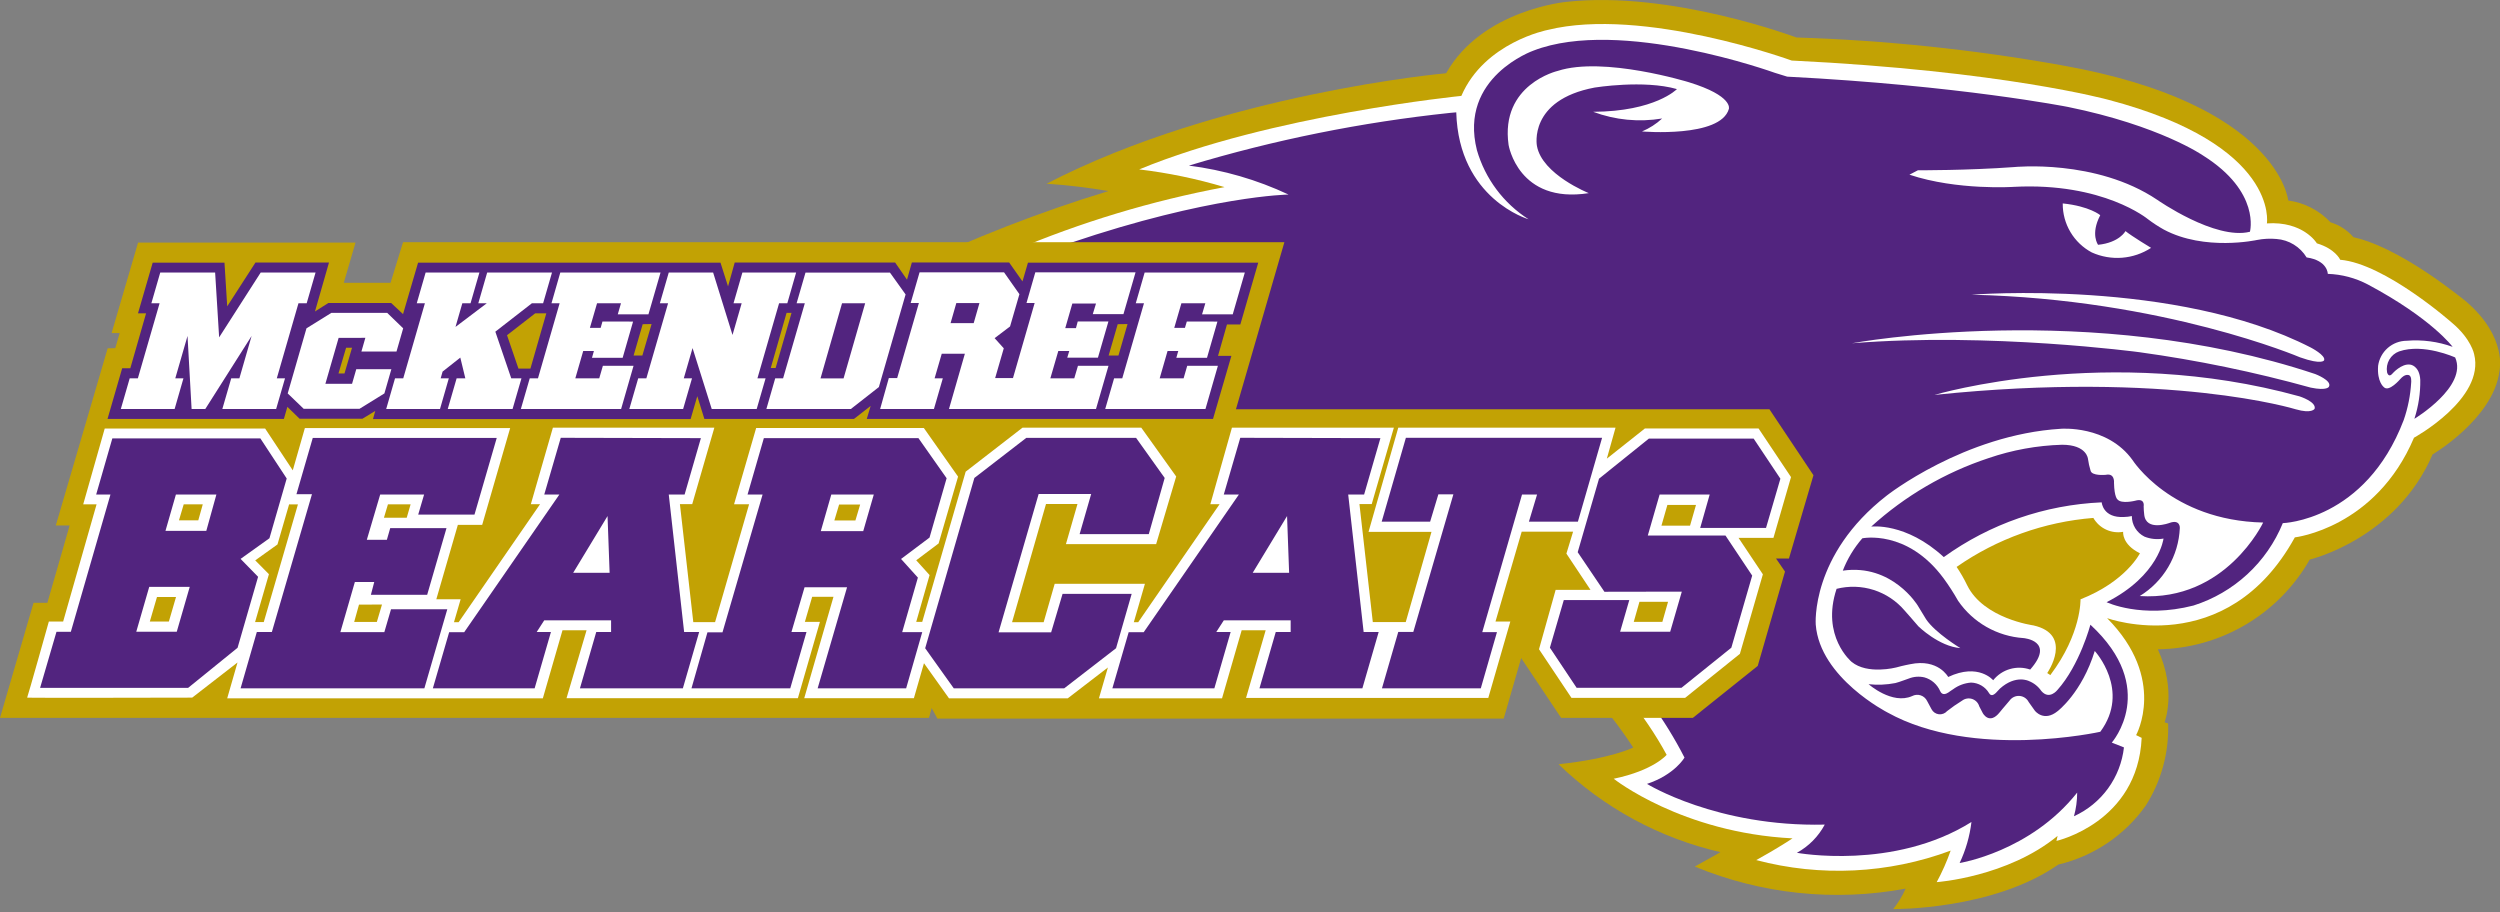 <svg width="200" height="73" viewBox="0 0 200 73" fill="none" xmlns="http://www.w3.org/2000/svg">
<rect x="0" y="0" width="200" height="73" fill="#808080" stroke="none"/>
<g clip-path="url(#clip0)">
<path d="M183.058 16.039C183.058 16.039 182.309 8.281 164.848 5.207C157.864 3.96 150.799 3.222 143.709 2.999C143.709 2.999 133.658 -0.786 125.312 0.15C125.312 0.15 118.565 0.765 115.689 5.86C115.689 5.86 97.698 7.463 83.728 14.697C85.386 14.808 87.037 15.004 88.674 15.285C83.178 16.961 77.816 19.05 72.635 21.535C75.06 21.542 77.484 21.675 79.895 21.936C74.827 23.673 69.851 25.667 64.984 27.908C64.984 27.908 114.438 34.944 130.658 59.804C130.658 59.804 128.873 60.697 124.687 61.14C128.283 64.618 132.76 67.048 137.635 68.171C137.635 68.171 136.865 68.62 135.582 69.326C140.916 71.532 146.775 72.145 152.45 71.09C152.192 71.677 151.858 72.227 151.456 72.726C151.456 72.726 159.438 72.822 164.666 69.165C167.493 68.495 169.979 66.819 171.659 64.45C172.903 62.489 173.527 60.2 173.45 57.879L173.162 57.783C173.162 57.783 174.156 55.281 172.627 51.945C175.102 51.91 177.526 51.229 179.657 49.969C181.788 48.71 183.554 46.916 184.779 44.765C184.779 44.765 191.697 43.129 194.606 36.355C194.606 36.355 199.449 33.505 199.952 29.72C199.952 29.72 200.652 27.009 197.279 24.112C196.963 23.845 195.723 22.904 194.926 22.342C193.36 21.241 190.649 19.509 188.27 18.974C187.787 18.411 187.153 17.999 186.442 17.787C185.547 16.834 184.353 16.217 183.058 16.039Z" fill="#C2A204"/>
<path d="M171.194 44.262C171.194 44.262 170.087 46.513 166.441 47.946C166.441 47.946 166.527 50.688 164.025 54.008L163.779 53.843C163.779 53.843 165.917 50.763 162.667 50.031C162.667 50.031 158.689 49.496 157.374 46.823C157.129 46.313 156.847 45.821 156.529 45.353C159.763 43.1 163.539 41.747 167.468 41.434C167.702 41.842 168.057 42.168 168.484 42.367C168.911 42.566 169.389 42.628 169.852 42.546C169.852 42.546 169.729 43.54 171.194 44.262ZM181.352 17.873C181.352 17.873 182.384 11.596 168.665 7.982C168.665 7.982 160.234 5.662 143.334 4.844C143.334 4.844 131.444 0.513 123.815 2.395C123.815 2.395 118.758 3.374 116.908 7.672C116.908 7.672 101.713 9.19 91.133 13.553C93.445 13.827 95.73 14.301 97.96 14.97C92.146 16.062 86.465 17.777 81.018 20.086C83.746 20.241 86.453 20.658 89.102 21.332C89.102 21.332 82.221 22.604 71.641 27.122C71.641 27.122 90.914 30.715 107.268 38.734C107.268 38.734 126.29 47.374 133.332 60.387C133.332 60.387 132.305 61.632 129.097 62.3C129.097 62.3 134.534 66.62 143.399 67.069C143.399 67.069 142.287 67.823 140.501 68.807C145.639 70.166 151.072 69.901 156.053 68.048C155.749 68.917 155.375 69.761 154.936 70.571C154.936 70.571 160.598 70.17 164.607 66.872L164.517 67.273C164.517 67.273 171.023 65.802 171.333 59.029L170.889 58.809C170.889 58.809 173.381 54.308 168.569 49.453C168.569 49.453 178.107 52.923 183.587 42.99C183.587 42.99 190.05 42.257 193.119 35.018C193.119 35.018 198.824 31.896 197.931 28.335C197.931 28.335 197.701 27.111 196.151 25.817C196.151 25.817 190.804 21.091 187.217 20.781C187.217 20.781 186.837 19.91 185.346 19.466C185.346 19.439 184.239 17.67 181.341 17.873H181.352Z" fill="white"/>
<path d="M196.413 28.597C196.413 28.597 193.889 27.443 191.932 28.111C191.6 28.231 191.321 28.465 191.144 28.771C190.967 29.077 190.903 29.436 190.965 29.784C190.965 29.784 191.082 30.265 191.392 29.891C191.392 29.891 192.109 29.062 192.82 29.169C192.82 29.169 193.552 29.239 193.622 30.383C193.638 31.443 193.479 32.498 193.151 33.505C193.151 33.505 197.444 30.918 196.413 28.597Z" fill="#52247F"/>
<path d="M148.986 43.065C148.986 43.065 152.573 42.316 155.492 46.272C155.912 46.846 156.297 47.444 156.647 48.063C157.237 48.924 158.015 49.639 158.921 50.156C159.828 50.672 160.84 50.977 161.881 51.047C161.881 51.047 164.452 51.255 162.415 53.565C161.894 53.384 161.329 53.369 160.799 53.522C160.268 53.675 159.799 53.989 159.454 54.42C159.454 54.42 158.288 53.009 155.856 54.158C155.856 54.158 155.059 52.666 152.813 53.137C152.813 53.137 152.279 53.233 151.685 53.399C151.685 53.399 149.397 53.992 148.13 52.95C148.13 52.95 145.66 50.908 146.927 47.106C147.906 46.859 148.935 46.89 149.897 47.197C150.859 47.504 151.715 48.075 152.37 48.844C152.37 48.844 153.129 49.699 153.476 50.111C153.476 50.111 155.112 51.715 156.829 51.849C156.829 51.849 154.824 50.64 154.086 49.539L153.412 48.432C153.412 48.432 151.37 45.08 147.424 45.652C147.791 44.706 148.32 43.831 148.986 43.065Z" fill="#52247F"/>
<path d="M142.976 6.132C156.759 6.838 165.431 8.554 165.431 8.554C172.814 10.056 176.252 12.446 176.252 12.446C180.876 15.355 179.994 18.541 179.994 18.541C177.219 19.236 172.579 15.985 172.579 15.985C167.682 12.692 161.122 13.366 161.122 13.366C157.422 13.638 153.434 13.622 153.434 13.622L152.755 13.975C156.583 15.253 161.106 14.948 161.106 14.948C168.28 14.574 171.836 17.536 171.836 17.536C172.238 17.841 172.662 18.118 173.103 18.364C176.38 20.118 180.555 19.199 180.555 19.199C181.069 19.098 181.595 19.071 182.117 19.118C182.607 19.154 183.082 19.306 183.501 19.563C183.921 19.82 184.273 20.173 184.528 20.594C186.228 20.84 186.223 21.909 186.223 21.909C187.342 21.946 188.439 22.237 189.43 22.759C194.557 25.491 196.209 27.747 196.209 27.747C195.034 27.324 193.782 27.158 192.536 27.261C191.978 27.264 191.439 27.469 191.019 27.837C190.599 28.205 190.325 28.712 190.248 29.266C190.152 30.565 190.708 30.971 190.708 30.971C191.109 31.399 192.018 30.33 192.018 30.33C192.376 29.918 192.638 29.998 192.638 29.998C192.964 29.998 192.895 30.602 192.895 30.602C192.834 31.627 192.633 32.638 192.296 33.607C189.222 41.669 182.624 41.851 182.624 41.851C181.989 43.406 181.019 44.803 179.784 45.942C178.548 47.081 177.078 47.935 175.476 48.443C171.312 49.512 168.526 48.175 168.526 48.175C172.734 46.037 173.081 43.086 173.081 43.086C172.569 43.177 172.041 43.123 171.558 42.931C171.252 42.778 170.996 42.543 170.817 42.252C170.639 41.961 170.545 41.626 170.547 41.284C170.342 41.33 170.132 41.355 169.922 41.359C168.221 41.45 168.136 40.188 168.136 40.188C163.588 40.385 159.197 41.907 155.503 44.567C152.455 41.76 149.697 42.129 149.697 42.129C152.408 39.666 155.607 37.799 159.085 36.649C160.98 35.999 162.963 35.639 164.966 35.58C166.97 35.58 167.04 36.724 167.04 36.724C167.083 37.035 167.15 37.343 167.243 37.643C167.329 38.098 168.462 37.986 168.462 37.986C169.205 37.825 169.12 38.627 169.12 38.627C169.146 39.803 169.403 39.958 169.403 39.958C169.718 40.333 170.809 40.06 170.809 40.06C171.627 39.819 171.493 40.504 171.493 40.504C171.495 40.72 171.509 40.936 171.536 41.151C171.665 42.551 173.557 41.835 173.557 41.835C174.434 41.519 174.386 42.241 174.386 42.241C174.338 43.342 174.02 44.413 173.461 45.362C172.901 46.312 172.118 47.109 171.178 47.684C178.069 48.122 181.053 41.803 181.053 41.803C173.664 41.637 170.606 36.809 170.606 36.809C168.585 33.997 164.875 34.302 164.875 34.302C157.123 34.772 150.937 39.648 150.937 39.648C144.826 44.396 145.259 49.967 145.259 49.967C145.591 54.244 151.006 57.002 151.006 57.002C157.866 60.814 168.024 58.542 168.024 58.542C170.478 55.222 167.58 52.078 167.58 52.078C166.553 55.42 164.613 56.89 164.613 56.89C163.501 57.794 162.79 56.858 162.79 56.858L162.292 56.158C162.221 56.02 162.116 55.904 161.987 55.819C161.857 55.734 161.708 55.684 161.554 55.674C161.4 55.664 161.245 55.693 161.106 55.76C160.966 55.827 160.847 55.929 160.758 56.056C160.352 56.521 159.988 56.97 159.988 56.97C159.143 58.039 158.62 57.045 158.62 57.045L158.342 56.51C158.302 56.373 158.23 56.246 158.131 56.143C158.032 56.04 157.909 55.962 157.772 55.917C157.636 55.872 157.491 55.862 157.35 55.886C157.209 55.91 157.076 55.968 156.962 56.056C156.547 56.31 156.147 56.588 155.765 56.89C155.683 56.982 155.581 57.053 155.466 57.096C155.351 57.14 155.227 57.155 155.105 57.141C154.983 57.126 154.867 57.082 154.765 57.012C154.664 56.942 154.581 56.849 154.524 56.74L154.171 56.083C154.12 55.976 154.048 55.881 153.959 55.803C153.87 55.724 153.767 55.665 153.654 55.628C153.542 55.591 153.423 55.577 153.305 55.587C153.188 55.598 153.073 55.632 152.968 55.687C151.365 56.398 149.488 54.736 149.488 54.736C150.201 54.813 150.922 54.782 151.627 54.645C151.979 54.559 152.53 54.334 152.696 54.286C153.095 54.126 153.534 54.092 153.952 54.19C154.231 54.268 154.49 54.407 154.708 54.598C154.926 54.788 155.099 55.025 155.214 55.291C155.38 55.66 155.7 55.511 155.872 55.398C155.941 55.35 156.16 55.19 156.246 55.142C156.665 54.832 157.164 54.646 157.684 54.607C157.975 54.614 158.26 54.695 158.511 54.841C158.763 54.988 158.973 55.196 159.122 55.447C159.288 55.735 159.512 55.575 159.657 55.447L159.994 55.088C161.271 53.944 162.314 54.484 162.314 54.484C162.718 54.644 163.064 54.922 163.308 55.281C163.95 56.024 164.591 55.201 164.591 55.201C166.382 53.201 167.232 49.977 167.232 49.977C172.75 55.067 168.943 59.408 168.943 59.408L169.916 59.793C169.782 60.978 169.344 62.108 168.643 63.074C167.942 64.039 167.003 64.806 165.917 65.3C166.087 64.683 166.173 64.047 166.174 63.407C162.431 68.144 156.77 69.042 156.77 69.042C157.261 68.006 157.58 66.898 157.716 65.76C151.488 69.657 143.751 68.224 143.751 68.224C144.698 67.704 145.472 66.92 145.981 65.968C137.347 66.171 131.76 62.712 131.76 62.712C133.989 61.969 134.759 60.606 134.759 60.606C122.195 36.013 75.816 26.79 75.816 26.79C86.156 22.914 93.24 21.626 93.24 21.626C90.823 20.522 88.255 19.785 85.621 19.439C96.8 15.654 103.082 15.563 103.082 15.563C100.562 14.38 97.873 13.598 95.111 13.248C101.931 11.189 108.93 9.777 116.015 9.03L116.501 8.987C116.699 15.937 122.286 17.541 122.286 17.541C120.282 16.262 118.813 14.297 118.153 12.013C116.678 6.164 122.671 4.052 122.671 4.052C129.621 1.353 141.976 5.822 141.976 5.822L142.976 6.132ZM165.019 16.29C165.013 17.09 165.226 17.877 165.635 18.565C166.044 19.253 166.633 19.816 167.339 20.193C168.098 20.536 168.93 20.682 169.76 20.619C170.589 20.555 171.39 20.284 172.087 19.829C172.087 19.829 170.552 18.904 170.039 18.488C170.039 18.488 169.553 19.412 167.847 19.584C167.847 19.584 167.216 18.755 168.018 17.22C168.04 17.22 167.163 16.493 165.019 16.274V16.29ZM184.004 28.587C185.789 29.218 185.928 28.822 185.928 28.822C186.083 28.432 184.859 27.801 184.859 27.801C174.07 22.267 157.716 23.577 157.716 23.577C173.087 23.925 184.004 28.587 184.004 28.587ZM148.184 27.459C159.186 26.571 171.146 28.175 171.146 28.175C175.775 28.813 180.356 29.759 184.859 31.009C186.201 31.287 186.319 30.928 186.319 30.928C186.575 30.436 185.217 29.923 185.217 29.923C167.243 23.925 148.168 27.459 148.168 27.459H148.184ZM154.781 31.591C173.627 29.634 183.651 32.741 183.651 32.741C184.95 33.12 185.169 32.703 185.169 32.703C185.33 32.142 183.961 31.709 183.961 31.709C168.644 27.464 154.765 31.591 154.765 31.591H154.781ZM131.359 10.516C131.359 10.516 137.646 11.051 138.309 8.714C138.309 8.714 138.688 7.677 135.101 6.576C135.101 6.576 128.295 4.48 124.622 5.672C124.622 5.672 119.998 6.742 120.687 11.596C120.687 11.596 121.457 16.338 127.103 15.451C127.103 15.451 123.361 13.959 122.954 11.671C122.954 11.671 122.243 8.009 127.574 7.004C127.574 7.004 131.503 6.367 134.155 7.127C134.155 7.127 132.433 8.918 127.451 8.944C129.212 9.605 131.117 9.79 132.973 9.479C132.5 9.916 131.953 10.267 131.359 10.516Z" fill="#52247F"/>
<path d="M144.259 37.852L142.121 34.644L141.875 34.27H132.786L132.572 34.441L129.707 36.74L130.134 35.264L130.434 34.195H113.037L112.877 34.73L110.936 41.487L110.637 42.557H115.71L113.63 49.721H112.428V49.753H110.989L109.92 40.316H110.904L111.064 39.782L112.379 35.286L112.684 34.216H99.767L99.607 34.751L98.308 39.263L98.003 40.333H98.741L92.234 49.774H91.882L92.47 47.753L92.769 46.684H85.541L85.381 47.219L84.659 49.731H82.13L84.867 40.274H87.385L86.765 42.412L86.46 43.481H93.678L93.838 42.947L95.164 38.493L95.277 38.124L95.047 37.798L92.758 34.591L92.491 34.216H82.98L82.772 34.382L78.623 37.59L78.425 37.739L78.356 37.98L74.95 49.742H74.463L75.42 46.427L75.543 46L75.233 45.657L74.479 44.818L76.083 43.626L76.287 43.471L76.356 43.225L77.714 38.493L77.826 38.124L77.596 37.798L75.34 34.591L75.089 34.238H61.675L61.515 34.772L60.21 39.274L59.905 40.343H61.108L58.387 49.763H56.617L55.548 40.327H56.532L56.692 39.792L58.018 35.286L58.323 34.216H45.406L45.246 34.751L43.947 39.29L43.642 40.359H44.374L37.873 49.774H37.499L37.729 48.988L38.028 47.919H36.082L36.125 47.785L37.659 42.439L37.804 41.942H39.75L39.91 41.407L41.701 35.286L42.006 34.216H25.587L25.427 34.751L24.62 37.579L22.652 34.612L22.406 34.232H9.575L9.415 34.767L8.116 39.253L7.816 40.322H8.886L6.228 49.721H5.084L4.924 50.255L3.625 54.736L3.325 55.805H16.531L16.739 55.628L20.091 53.222L19.637 54.826L19.332 55.896H44.578L44.738 55.361L46.042 50.854L46.149 50.474H48.074L46.802 54.869L46.497 55.938H65.006L65.166 55.404L66.465 50.897L66.77 49.828H65.567L66.15 47.828H67.855L65.818 54.891L65.514 55.96H74.276L74.437 55.425L75.084 53.18L76.832 55.634L77.083 55.986H86.61L86.819 55.826L89.818 53.383L89.396 54.837L89.091 55.906H98.939L99.099 55.372L100.404 50.865L100.511 50.485H102.43L101.163 54.88L100.858 55.949H110.776H120.244L120.404 55.414L121.719 50.79L122.019 49.721H120.827L122.912 42.514H127.023L126.622 43.904L126.515 44.267L126.734 44.588L128.488 47.181H125.676L125.515 47.716L124.409 51.544L124.307 51.902L124.516 52.223L126.654 55.431L126.9 55.805H135.989L136.197 55.634L140.186 52.426L140.378 52.271L140.442 52.036L142.11 46.267L142.212 45.909L142.003 45.588L140.266 42.995H143.057L143.217 42.46L144.35 38.526L144.452 38.167L144.259 37.852ZM134.556 40.386H136.865L136.406 41.99V42.07H134.085L134.556 40.386ZM134.192 49.721H131.872L132.3 48.234L132.332 48.127H134.652L134.192 49.721ZM68.294 40.349H70.005L69.62 41.669H67.898L68.294 40.349ZM31.677 48.496L31.308 49.769H29.48L29.886 48.363H31.714L31.677 48.496ZM32.361 41.428H31.891L32.201 40.359H34.029L33.864 40.953L33.719 41.439L32.361 41.428ZM22.299 49.769H21.583L22.556 46.395L22.69 45.941L22.348 45.593L21.594 44.834L23.16 43.717L23.374 43.562L23.449 43.305L24.304 40.349H25.021L22.299 49.769ZM17.049 41.669H15.504L15.879 40.37H17.434L17.049 41.669ZM14.702 49.721H13.152L13.729 47.732H15.28L14.702 49.721Z" fill="white"/>
<path d="M8.613 27.865L4.464 42.038H5.571L3.791 48.224H2.684L0 57.43H74.319L74.533 56.639L74.993 57.489H120.297L121.693 52.645L124.89 57.43H135.427L140.619 53.271L142.8 45.727L142.083 44.684H143.115L145.077 38.018L141.554 32.741H98.875L102.751 19.375H32.244L31.244 22.626H27.501L28.442 19.407H11.046L8.928 26.646H9.575L9.222 27.854L8.613 27.865Z" fill="#C2A204"/>
<path d="M12.216 21.011H17.958L18.177 24.508L20.439 21H26.32L25.197 24.919L26.266 24.24H31.292L32.243 25.128L33.447 21.011H57.639L58.243 22.914L58.777 21H71.608L72.56 22.374L72.95 20.995H80.729L81.799 22.513L82.237 21.011H100.66L99.227 25.956H98.158L97.442 28.469H98.511L97.041 33.516H69.342L69.652 32.474L68.315 33.516H56.35L55.783 31.693L55.249 33.527H29.838L30.02 32.874L28.993 33.5H23.968L22.989 32.548L22.711 33.516H8.602L9.773 29.463H10.425L11.687 25.064H11.04L12.216 21.011ZM43.706 25.064H42.819L40.562 26.817L41.477 29.49H42.434L43.706 25.064ZM27.079 29.875H27.56L28.164 27.817H27.689L27.079 29.875ZM51.415 25.935L50.688 28.442H51.389L52.127 25.924L51.415 25.935ZM63.322 25.031H62.926L61.659 29.442H62.049L63.322 25.031ZM89.417 25.935L88.69 28.442H89.476L90.203 25.924L89.417 25.935Z" fill="#52247F"/>
<path d="M28.501 29.538L28.164 30.704H26.031L27.09 27.031L29.228 27.026L28.913 28.122H31.72L32.254 26.266L30.977 25.031H26.507L24.518 26.266L23.016 31.474L24.294 32.703H28.763L30.752 31.474L31.308 29.538H28.501Z" fill="white"/>
<path d="M71.197 21.808H64.439L63.728 24.262H64.385L62.648 30.265H62.017L61.311 32.719H68.069L70.309 30.966L72.448 23.556L71.197 21.808ZM67.486 30.271H65.642L67.363 24.262H69.213L67.486 30.271Z" fill="white"/>
<path d="M86.236 29.266L85.942 30.265H84.028L84.664 28.079H85.541L85.38 28.613H87.835L88.674 25.716H86.22L86.076 26.25H85.22L85.787 24.283H87.68L87.423 25.128H89.877L90.844 21.786H82.825L82.119 24.24H82.772L81.039 30.244H79.612L80.302 27.865L79.569 27.052L80.804 26.117L81.553 23.534L80.323 21.786H73.565L72.854 24.24H73.512L71.774 30.244H71.106L70.411 32.719H74.715L75.426 30.265H74.768L75.34 28.298H77.19L75.918 32.719H87.68L88.679 29.266H86.236ZM77.896 25.849H76.046L76.506 24.245H78.356L77.896 25.849Z" fill="white"/>
<path d="M48.229 29.266L47.94 30.265H46.026L46.657 28.079H47.513L47.358 28.624H49.812L50.646 25.726L48.197 25.721L48.053 26.229H47.192L47.764 24.262H49.678L49.421 25.149H51.875L52.843 21.802H44.824L44.118 24.262H44.77L43.038 30.265H42.38L41.669 32.719H49.689L50.683 29.266H48.229Z" fill="white"/>
<path d="M98.618 25.149L99.586 21.802H91.572L90.861 24.262H91.518L89.781 30.265H89.128L88.417 32.719H96.437L97.431 29.266H94.977L94.689 30.265H92.775L93.405 28.079H94.261L94.106 28.624H96.56L97.394 25.726L94.945 25.721L94.795 26.229H93.94L94.512 24.262H96.426L96.164 25.149H98.618Z" fill="white"/>
<path d="M40.899 30.265L39.627 26.534L42.551 24.262H43.449L44.16 21.802H38.974L38.264 24.262H38.942L36.44 26.154L36.986 24.262H37.643L38.354 21.802H34.051L33.34 24.262H33.992L32.26 30.265H31.602L30.896 32.719H35.2L35.906 30.265H35.254L35.408 29.726L36.825 28.608L37.226 30.265H36.531L35.82 32.719H41.006L41.717 30.265H40.899Z" fill="white"/>
<path d="M23.877 24.262H24.534L25.245 21.802H20.856L17.531 26.988L17.21 21.802H12.82L12.109 24.262H12.767L11.029 30.265H10.377L9.666 32.719H13.97L14.676 30.265H14.023L15.002 26.876L15.328 32.719H15.344H16.413H16.424L20.129 26.876L19.151 30.265H18.498L17.787 32.719H22.091L22.802 30.265H22.144L23.877 24.262Z" fill="white"/>
<path d="M62.327 24.262H62.985L63.691 21.802H59.392L58.681 24.262H59.333L58.601 26.796L57.05 21.802H53.501L52.789 24.262H53.447L51.709 30.265H51.057L50.346 32.719H54.65L55.361 30.265H54.703L55.404 27.844L56.938 32.719H60.536L61.247 30.265H60.595L62.327 24.262Z" fill="white"/>
<path d="M8.378 34.281H21.209L23.422 37.627L24.39 34.243H40.814L38.574 41.99H36.628L34.906 47.94H36.852L36.318 49.774H36.692L43.203 40.338H42.466L44.23 34.216H57.147L55.377 40.333H54.393L55.463 49.769H57.206L59.927 40.343H58.724L60.493 34.238H73.907L76.645 38.13L75.089 43.476L73.298 44.823L74.367 46.005L73.298 49.747H73.779L77.254 37.734L81.799 34.216H91.304L94.095 38.119L92.491 43.53H85.274L86.198 40.322H83.68L80.965 49.774H83.493L84.375 46.705H91.593L90.706 49.774H91.058L97.565 40.338H96.827L98.554 34.216H111.508L109.738 40.327H108.755L109.824 49.763H112.46L114.518 42.551H109.482L111.861 34.216H129.242L128.547 36.692L131.594 34.275H140.683L143.281 38.167L141.875 43.032H139.084L141.03 45.946L139.191 52.308L134.807 55.831H125.718L123.12 51.939L124.451 47.192H127.242L125.312 44.289L125.847 42.535H121.735L119.64 49.721H120.827L119.062 55.837H99.682L101.254 50.421H99.334L97.763 55.864H87.915L88.631 53.399L85.423 55.864H75.918L73.918 53.057L73.111 55.858H64.338L66.679 47.742H64.974L64.391 49.747H65.594L63.83 55.858H45.321L46.925 50.421H45L43.428 55.864H18.177L19.001 52.998L15.376 55.81C15.376 55.81 2.133 55.842 2.171 55.81C2.208 55.778 3.908 49.721 3.908 49.721H5.052L7.725 40.349H6.656L8.378 34.281ZM23.128 40.349L22.198 43.556L20.418 44.829L21.514 45.935L20.407 49.763H21.102L23.834 40.354L23.128 40.349ZM31.035 40.349L30.715 41.418H32.538L32.848 40.349H31.035ZM28.72 48.368L28.335 49.753H30.148L30.559 48.363L28.72 48.368ZM14.697 40.349L14.317 41.626H15.863L16.221 40.349H14.697ZM14.082 47.758H12.559L11.986 49.721H13.51L14.082 47.758ZM67.128 40.365L66.749 41.637H68.433L68.812 40.365H67.128ZM135.679 40.397H133.39L132.915 42.054H135.203L135.679 40.397ZM131.156 48.143L130.701 49.747H132.989L133.444 48.143H131.156Z" fill="white"/>
<path d="M48.603 41.284L48.769 45.823H45.855L48.603 41.284ZM44.861 35.024L43.54 39.563H44.749L37.136 50.576H35.933L34.628 55.067H42.77L44.075 50.56H42.936L43.54 49.624H48.887V50.56H47.7L46.395 55.067H54.629L55.933 50.56H54.73L53.501 39.563H54.768L56.072 35.05L44.861 35.024Z" fill="#52247F"/>
<path d="M102.965 41.284L103.13 45.823H100.217L102.965 41.284ZM99.222 35.024L97.902 39.563H99.11L91.497 50.576H90.294L88.989 55.067H97.148L98.452 50.56H97.303L97.907 49.624H103.253V50.56H102.061L100.757 55.067H108.99L110.294 50.56H109.091L107.856 39.563H109.129L110.433 35.05L99.222 35.024Z" fill="#52247F"/>
<path d="M14.141 50.539H10.901L11.938 46.951H15.178L14.141 50.539ZM19.247 44.711L21.556 43.059L22.936 38.28L20.829 35.072H8.987L7.693 39.563H8.837L5.667 50.544H4.518L3.208 55.029H15.05L19.006 51.822L20.647 46.144L19.247 44.711ZM16.504 42.471H13.237L14.072 39.563H17.311L16.504 42.471Z" fill="#52247F"/>
<path d="M91.903 42.728H86.37L87.294 39.52H83.092L79.885 50.587H84.092L85.006 47.507H90.534L89.283 51.859L85.135 55.067H76.302L74.014 51.859L77.949 38.237L82.103 35.029H90.887L93.175 38.237L91.903 42.728Z" fill="#52247F"/>
<path d="M128.354 47.342L126.216 44.176L127.921 38.296L131.909 35.088H140.292L142.431 38.296L141.281 42.236H136.015L136.775 39.563H132.77L131.824 42.84H138.036L140.175 46.048L138.507 51.816L134.518 55.024H126.13L123.992 51.816L125.104 48.004H130.343L129.61 50.539H133.615L134.545 47.331L128.354 47.342Z" fill="#52247F"/>
<path d="M126.232 41.733H122.313L122.965 39.563H121.762L118.581 50.571H119.757L118.463 55.067H110.556L111.861 50.555H113.064L116.271 39.547H115.069L114.411 41.733H110.535L112.47 35.024H128.167L126.232 41.733Z" fill="#52247F"/>
<path d="M27.229 50.571H30.747L31.281 48.742H35.783L33.949 55.067H19.247L20.546 50.56H21.749L24.957 39.536H23.716L25.021 35.034H39.739L37.959 41.167H33.457L33.928 39.563H30.415L29.346 43.182H30.95L31.217 42.252H35.719L34.174 47.582H29.672L29.939 46.561H28.389L27.229 50.571Z" fill="#52247F"/>
<path d="M66.503 39.563H69.903L69.058 42.492H65.663L66.503 39.563ZM64.364 46.983H67.764L65.412 55.067H72.491L73.779 50.571H72.175L73.431 46.208L72.084 44.717L74.362 43.006L75.73 38.258L73.474 35.05H61.108L59.804 39.563H61.007L57.799 50.587H56.596L55.318 55.067H63.22L64.519 50.56H63.316L64.364 46.983Z" fill="#52247F"/>
</g>
<defs>
<clipPath id="clip0">
<rect width="200" height="72.726" fill="white"/>
</clipPath>
</defs>
</svg>
